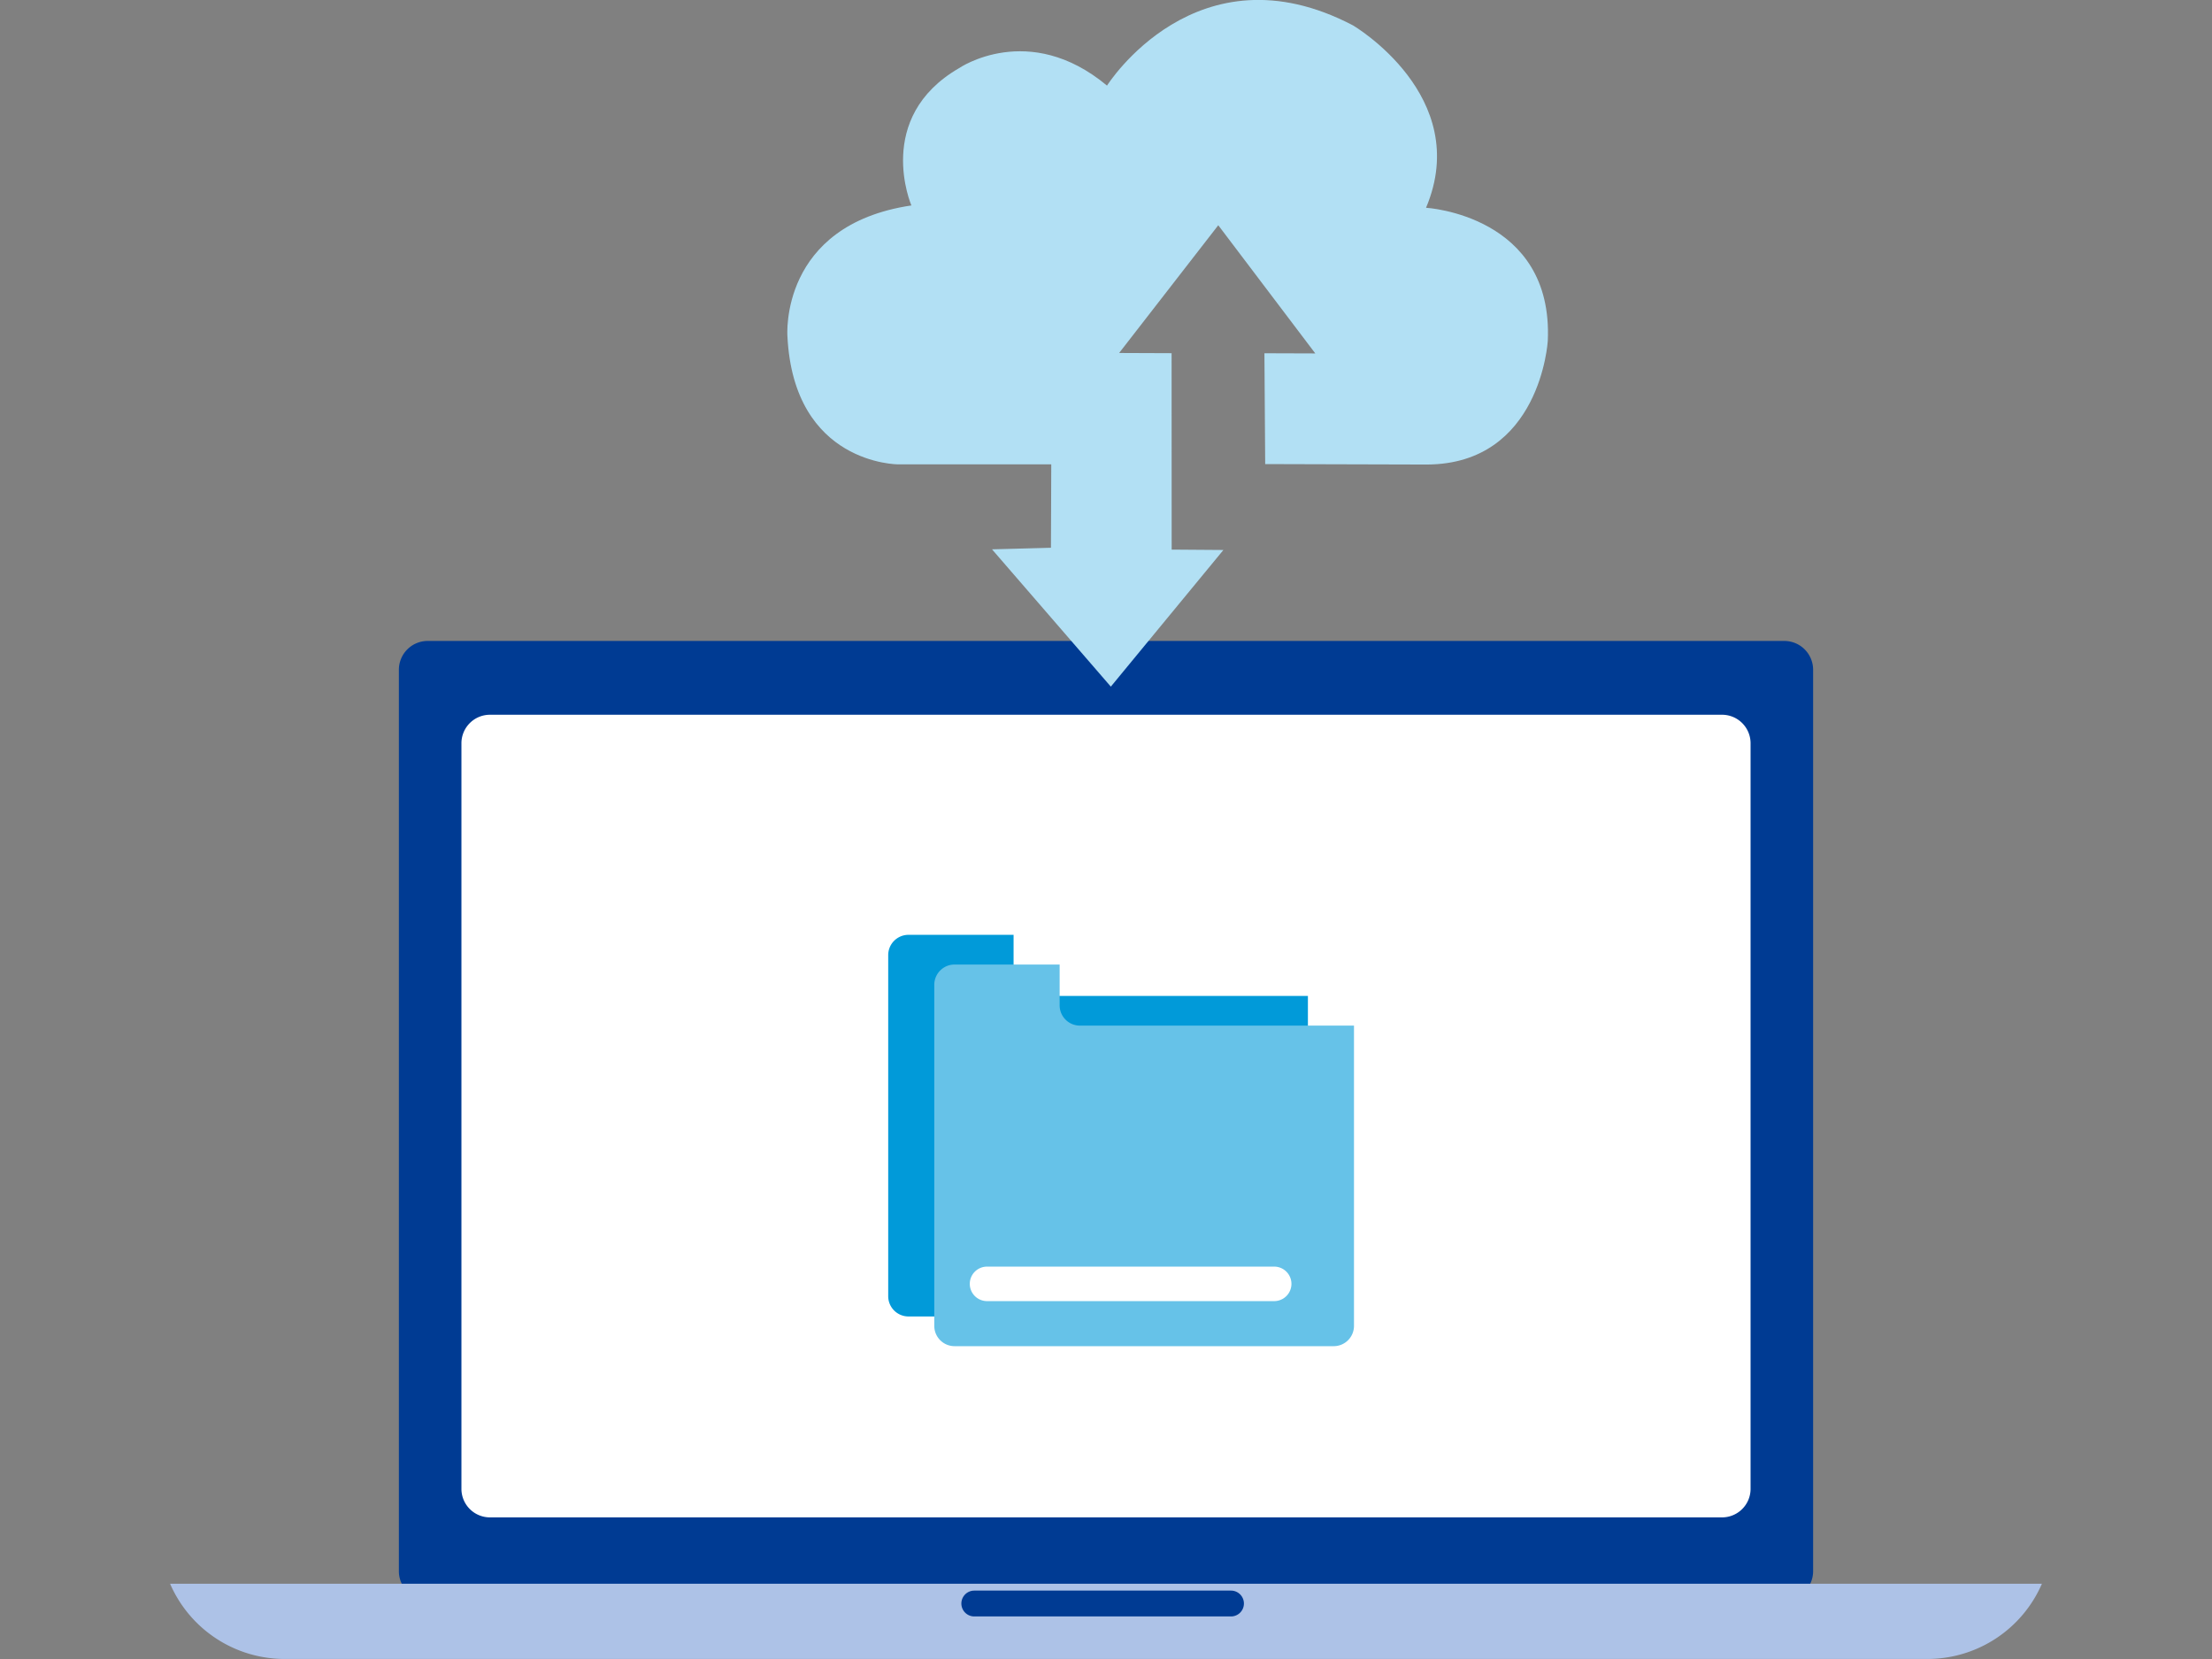 <svg xmlns="http://www.w3.org/2000/svg" xmlns:xlink="http://www.w3.org/1999/xlink" width="200" height="150" viewBox="0 0 200 150"><rect x="0" y="0" width="200" height="150" fill="#808080" stroke="none"/><defs><clipPath id="a"><rect width="200" height="150" fill="#fff" stroke="#707070" stroke-width="1"/></clipPath></defs><g clip-path="url(#a)"><g transform="translate(15.379)"><path d="M442.705,1233h122.67a2.606,2.606,0,0,1,2.6,2.613V1317.1a2.606,2.606,0,0,1-2.6,2.613H442.705a2.607,2.607,0,0,1-2.6-2.613v-81.488a2.607,2.607,0,0,1,2.6-2.613" transform="translate(-419.419 -1175.048)" fill="#003b93" fill-rule="evenodd"/><path d="M563.049,1374.939H674.383a2.579,2.579,0,0,1,2.612,2.543v67.484a2.579,2.579,0,0,1-2.612,2.543H563.049a2.579,2.579,0,0,1-2.612-2.543v-67.484a2.579,2.579,0,0,1,2.612-2.543" transform="translate(-534.095 -1310.314)" fill="#fff" fill-rule="evenodd"/><path d="M0,3046.6a11.292,11.292,0,0,0,10.36,6.8H158.886a11.287,11.287,0,0,0,10.356-6.8Z" transform="translate(0 -2903.403)" fill="#adc2e7" fill-rule="evenodd"/><path d="M1523.2,3059.7h23.211a1.168,1.168,0,1,1,0,2.336H1523.2a1.168,1.168,0,1,1,0-2.336" transform="translate(-1450.488 -2915.884)" fill="#003b93" fill-rule="evenodd"/><path d="M1383.3,1798.271a1.834,1.834,0,0,0-1.834,1.834v30.838a1.834,1.834,0,0,0,1.834,1.834h34.28a1.834,1.834,0,0,0,1.834-1.834v-27.149h-24.778a1.834,1.834,0,0,1-1.834-1.834v-3.689Z" transform="translate(-1316.537 -1713.748)" fill="#019ad9" fill-rule="evenodd"/><path d="M1471.877,1855.42a1.834,1.834,0,0,0-1.834,1.834v30.838a1.834,1.834,0,0,0,1.834,1.834h34.28a1.834,1.834,0,0,0,1.834-1.834v-27.149h-24.779a1.834,1.834,0,0,1-1.834-1.834v-3.689Z" transform="translate(-1400.948 -1768.211)" fill="#66c2e8" fill-rule="evenodd"/><path d="M1539.938,2436.6H1565.9a1.559,1.559,0,0,1,0,3.119h-25.963a1.559,1.559,0,0,1,0-3.119" transform="translate(-1466.072 -2322.078)" fill="#fff" fill-rule="evenodd"/><path d="M1222.062,31.936l.007,17.759,4.677.034-10.178,12.356L1205.825,49.67l5.329-.142.028-7.54-13.827,0s-9.463.033-10.03-11.6c0,0-.746-10.033,11.21-11.811,0,0-3.425-7.937,4.315-12.417,0,0,6.291-4.314,13.372,1.581,0,0,8.1-12.855,22.245-5.442,0,0,10.864,6.391,6.6,16.488,0,0,11.534.661,11.008,12.04,0,0-.648,11.135-10.933,11.176l-14.618-.041-.069-10.02,4.6.015-8.773-11.59-8.963,11.55Z" transform="translate(-1131.51 -0.002)" fill="#b2e0f4" fill-rule="evenodd"/></g></g></svg>